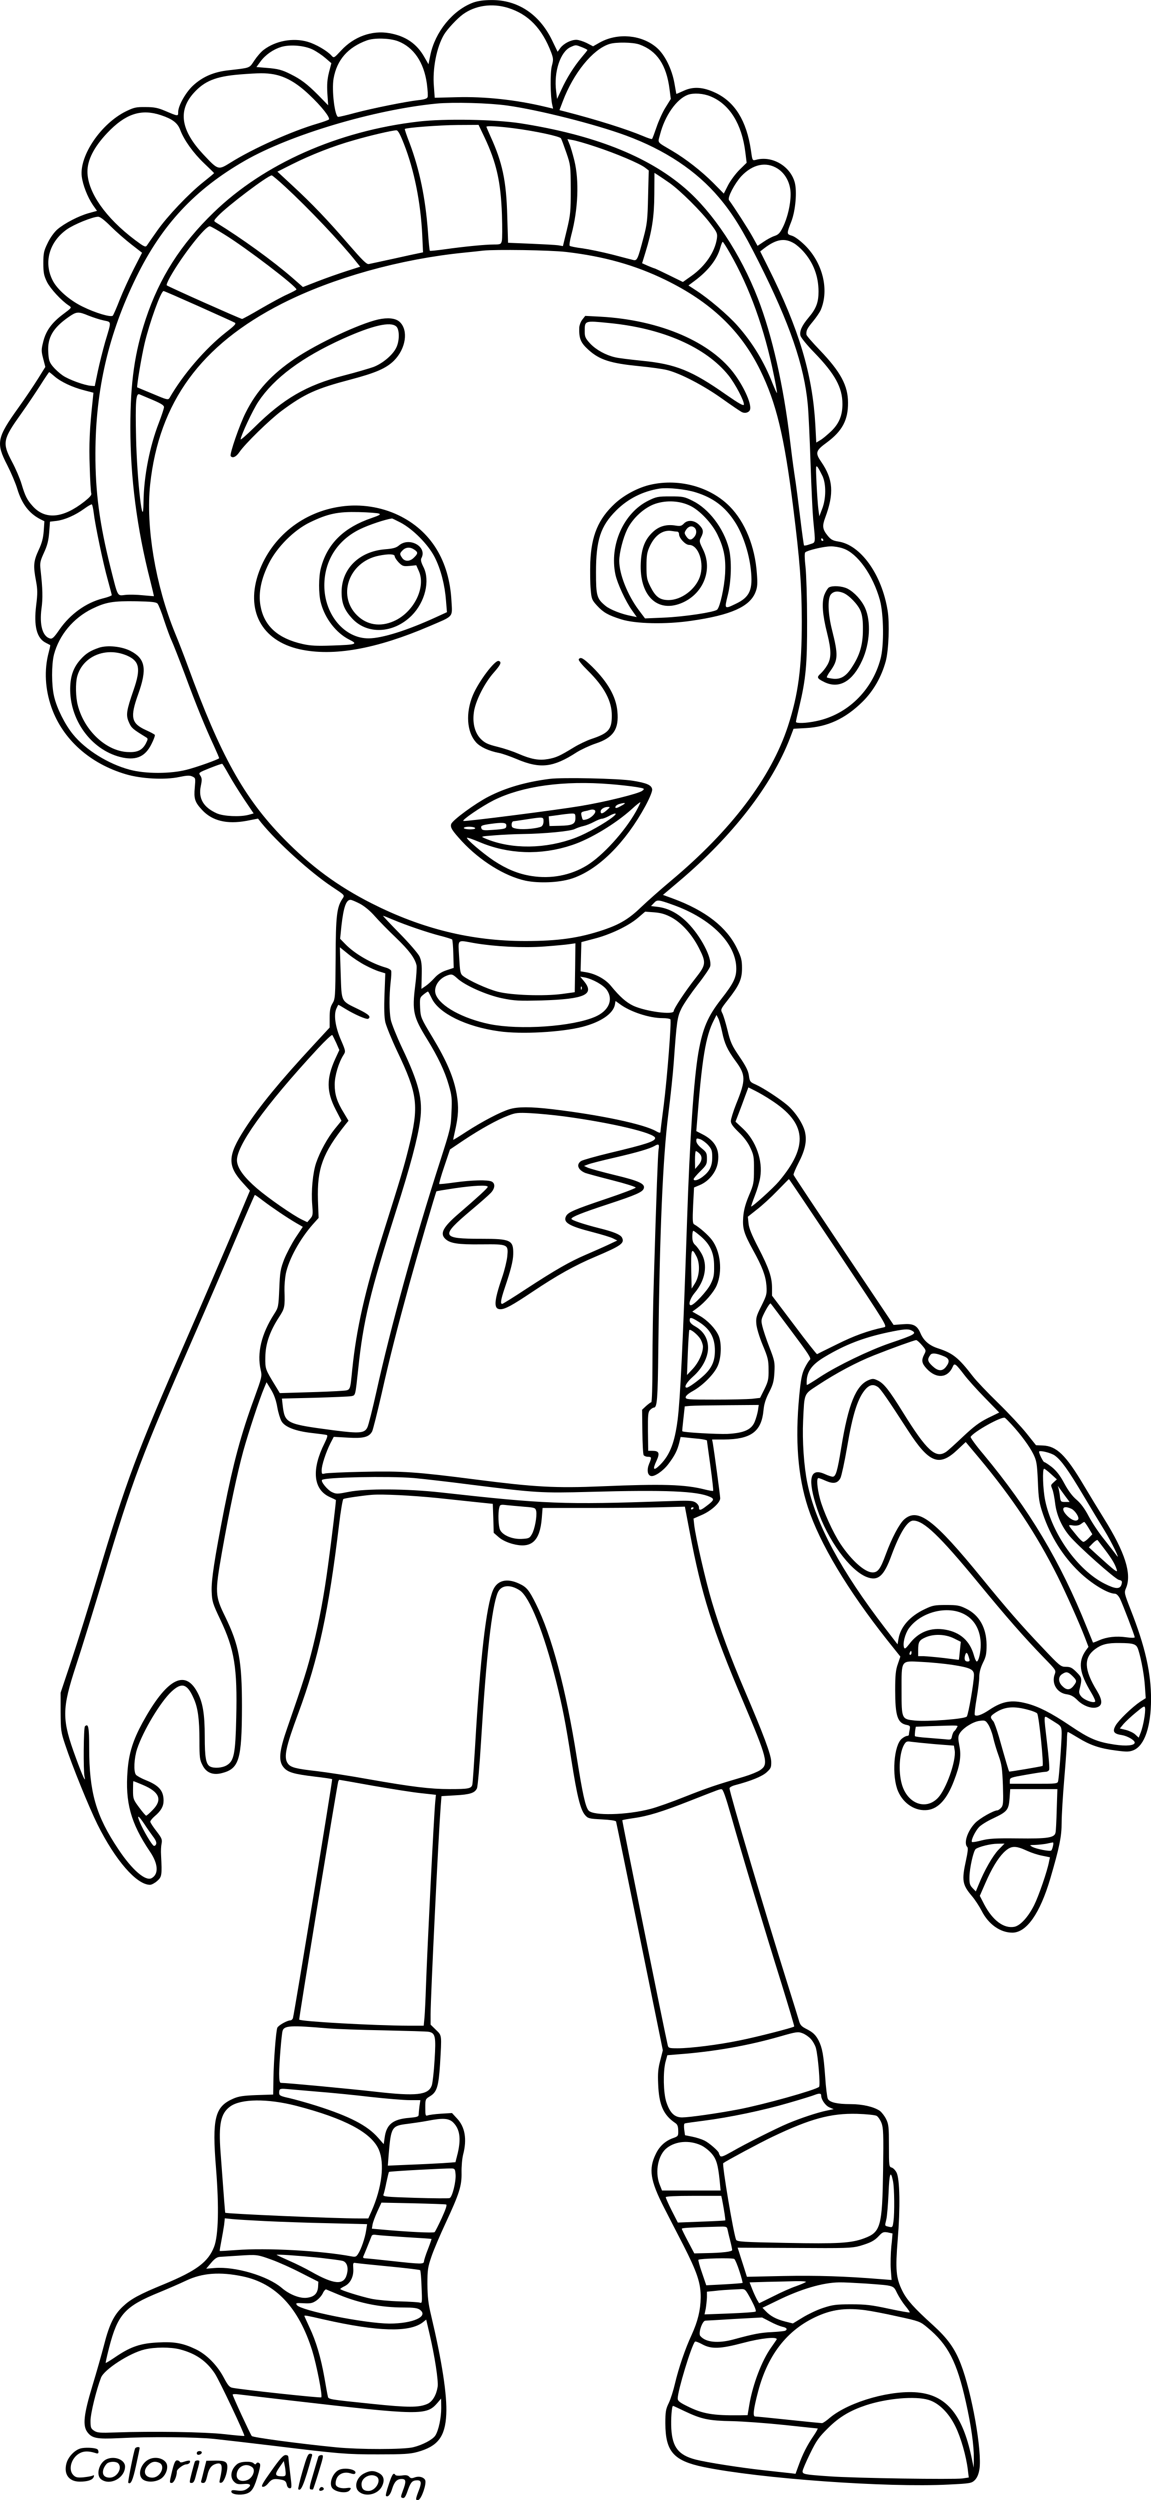 <?xml version="1.0" encoding="UTF-8"?>
<svg xmlns="http://www.w3.org/2000/svg" version="1.0" viewBox="0 0 866.389 1880.844" preserveAspectRatio="xMidYMid meet">
  <g transform="translate(-160.875,1941.943) scale(0.1,-0.1)" fill="#000000" stroke="none">
    <path d="M5173 19401 c-155 -56 -291 -222 -326 -401 l-13 -64 -31 54 c-57 101 -142 159 -264 180 -130 23 -266 -26 -362 -130 -54 -58 -55 -59 -73 -39 -33 37 -120 87 -179 104 -110 32 -242 8 -332 -61 -19 -14 -50 -50 -70 -80 -39 -59 -27 -54 -191 -73 -114 -12 -199 -49 -272 -117 -54 -51 -110 -150 -110 -197 0 -34 1 -34 -100 9 -52 22 -81 28 -145 28 -72 1 -88 -3 -148 -32 -188 -93 -351 -333 -333 -489 8 -65 43 -155 84 -216 l31 -44 -62 -17 c-76 -21 -182 -76 -236 -122 -24 -21 -54 -62 -73 -102 -29 -59 -33 -76 -33 -152 0 -72 4 -93 27 -141 26 -52 109 -142 166 -179 22 -15 22 -15 -45 -65 -84 -63 -129 -124 -149 -207 -15 -59 -15 -70 0 -127 l16 -62 -56 -90 c-31 -49 -95 -145 -144 -213 -166 -231 -173 -269 -86 -437 29 -57 63 -137 75 -178 34 -112 88 -183 172 -227 l32 -16 -5 -72 c-4 -54 -13 -91 -39 -146 -38 -83 -41 -117 -19 -232 12 -65 12 -94 1 -183 -19 -155 4 -247 72 -281 17 -9 33 -17 34 -18 1 -1 -4 -26 -12 -56 -35 -132 -27 -276 22 -415 85 -238 288 -420 558 -500 117 -35 295 -44 403 -21 57 12 79 13 98 4 25 -11 25 -14 19 -82 -8 -85 0 -111 55 -170 76 -82 186 -109 334 -82 l87 17 26 -33 c118 -145 368 -371 530 -479 101 -67 98 -63 78 -93 -41 -63 -49 -127 -50 -446 -2 -292 -3 -306 -24 -340 -16 -27 -21 -51 -21 -108 l0 -73 -122 -132 c-252 -272 -407 -460 -517 -631 -130 -202 -133 -276 -12 -408 l51 -56 -153 -364 c-85 -199 -233 -544 -330 -765 -371 -847 -449 -1057 -663 -1773 -63 -212 -152 -495 -197 -630 l-82 -245 0 -145 c1 -137 2 -150 34 -245 53 -161 179 -470 243 -600 135 -271 295 -455 396 -455 12 0 36 13 54 29 35 31 37 42 29 196 -2 28 0 66 4 85 6 31 1 42 -39 94 -25 32 -46 64 -46 71 0 7 15 25 32 40 48 40 68 75 68 118 0 74 -34 114 -131 153 -35 14 -70 33 -77 42 -19 24 -14 125 9 195 46 137 175 352 258 430 77 72 118 61 166 -47 33 -71 45 -157 45 -321 0 -126 2 -145 23 -185 28 -57 78 -77 145 -60 131 33 151 100 152 500 0 346 -22 463 -127 679 -76 155 -77 178 -24 481 58 327 115 594 161 763 39 140 122 393 158 477 l17 41 34 -56 c23 -38 38 -80 47 -132 7 -41 22 -89 32 -106 25 -43 104 -74 228 -88 55 -6 105 -13 112 -15 9 -3 4 -20 -16 -61 -99 -197 -86 -346 35 -404 27 -12 49 -23 50 -24 3 -2 -33 -303 -58 -485 -32 -238 -67 -424 -114 -615 -42 -169 -71 -261 -194 -615 -61 -174 -68 -249 -27 -297 31 -37 76 -50 233 -69 70 -8 129 -17 132 -19 4 -5 -284 -1757 -295 -1797 -3 -10 -12 -18 -20 -18 -24 0 -91 -38 -98 -56 -10 -26 -27 -246 -29 -379 l-2 -123 -125 -4 c-102 -4 -135 -9 -176 -27 -138 -60 -160 -147 -129 -526 23 -289 18 -505 -15 -589 -44 -113 -131 -179 -375 -280 -188 -77 -252 -112 -312 -169 -67 -63 -102 -135 -142 -292 -17 -66 -56 -203 -87 -305 -65 -215 -74 -298 -38 -347 35 -47 71 -54 239 -46 220 12 582 9 720 -6 66 -7 264 -30 440 -51 501 -61 546 -65 790 -65 190 0 241 3 295 18 154 42 210 114 218 284 7 143 -32 397 -114 743 -22 91 -27 140 -28 235 0 109 3 128 31 210 17 50 65 162 106 250 104 223 122 281 120 380 -1 44 4 105 12 136 30 116 14 208 -47 272 l-37 40 -83 -5 c-46 -3 -91 -9 -100 -13 -16 -6 -18 0 -18 58 0 64 1 65 35 86 52 31 65 72 76 240 13 227 15 215 -31 260 l-40 39 0 78 c0 131 60 1362 76 1565 l6 76 102 6 c114 6 149 18 165 53 6 14 20 174 31 357 39 640 81 1007 125 1114 25 58 92 66 166 18 74 -48 181 -315 274 -685 47 -189 70 -303 115 -593 43 -274 68 -372 103 -413 22 -25 30 -27 126 -32 62 -3 104 -9 107 -16 2 -6 82 -396 178 -866 l174 -855 -19 -75 c-16 -60 -20 -97 -16 -180 6 -155 39 -231 127 -291 18 -11 23 -25 24 -58 1 -40 -1 -43 -37 -56 -58 -20 -103 -60 -131 -118 -57 -115 -43 -202 62 -407 32 -63 97 -189 144 -280 105 -206 132 -287 131 -395 -1 -95 -22 -180 -69 -283 -48 -103 -97 -248 -124 -362 -12 -52 -33 -119 -47 -148 -23 -47 -26 -66 -26 -155 1 -211 62 -280 288 -327 422 -87 1380 -156 1843 -132 167 8 174 10 199 34 17 18 28 43 34 80 22 134 -57 579 -140 793 -45 117 -100 193 -209 292 -144 130 -198 191 -231 258 -48 96 -53 160 -35 385 20 238 16 460 -9 506 -9 17 -25 34 -37 37 -19 5 -20 13 -20 163 0 139 -2 163 -21 201 -11 23 -33 51 -47 62 -45 31 -130 51 -221 51 -100 0 -157 13 -171 40 -5 10 -15 85 -20 167 -12 164 -22 217 -49 271 -23 44 -43 63 -97 90 -33 17 -43 29 -51 59 -6 21 -47 153 -91 293 -157 499 -432 1424 -432 1456 0 7 19 18 43 24 118 31 202 65 236 96 32 29 36 37 35 81 -2 54 -58 204 -199 533 -108 251 -187 465 -248 670 -46 153 -124 492 -133 580 l-5 45 66 29 c68 30 135 91 135 124 0 17 -45 351 -55 410 l-6 32 88 0 c205 1 284 59 299 221 4 45 16 84 42 134 30 59 36 83 40 150 4 75 2 87 -38 190 -24 61 -47 132 -53 158 -11 46 -9 52 22 113 19 36 37 62 41 57 4 -4 75 -99 158 -210 126 -168 149 -203 137 -213 -8 -7 -26 -35 -40 -64 -20 -42 -28 -81 -40 -206 -32 -336 -11 -606 65 -840 89 -272 298 -621 597 -999 l99 -124 -19 -56 c-16 -44 -20 -85 -20 -196 0 -193 17 -248 85 -262 27 -5 29 -9 24 -36 -3 -16 -6 -33 -6 -38 0 -5 -6 -9 -14 -9 -7 0 -25 -9 -38 -20 -62 -48 -78 -284 -29 -397 42 -96 133 -152 224 -140 80 11 144 82 196 218 46 119 57 189 41 266 -10 53 -10 69 1 89 21 40 99 90 149 97 43 6 47 4 67 -26 12 -18 29 -61 37 -97 8 -36 27 -99 42 -140 23 -65 27 -95 32 -223 4 -131 2 -150 -13 -167 -10 -11 -23 -20 -29 -20 -28 0 -135 -61 -168 -96 -57 -60 -87 -151 -58 -180 7 -7 3 -40 -10 -100 -33 -150 -28 -183 44 -268 24 -28 57 -79 74 -112 51 -101 140 -164 231 -164 107 0 208 145 285 405 70 239 86 318 86 422 0 54 9 204 20 333 11 129 20 261 20 293 0 31 3 57 6 57 4 0 38 -20 78 -44 89 -55 164 -81 286 -96 82 -11 100 -10 132 3 82 35 130 175 131 382 0 201 -44 397 -154 676 -48 123 -49 127 -34 162 44 106 -7 267 -166 522 -41 66 -110 179 -152 250 -136 229 -205 296 -309 300 l-51 2 -71 89 c-39 49 -135 152 -214 229 -79 77 -165 167 -190 200 -108 140 -150 174 -260 210 -67 21 -109 57 -133 111 -26 63 -55 78 -137 71 l-67 -5 -375 559 c-206 308 -377 564 -378 570 -2 5 14 44 36 87 51 98 65 165 51 232 -13 63 -75 157 -137 208 -60 50 -180 128 -236 153 -40 17 -44 22 -50 66 -5 36 -22 71 -71 143 -57 84 -68 107 -90 199 -14 57 -32 116 -40 130 -13 25 -11 30 41 96 88 112 108 158 108 240 0 60 -5 82 -36 146 -77 163 -238 288 -485 379 l-74 27 123 104 c400 338 696 720 833 1075 l27 71 92 5 c165 9 298 71 427 198 83 82 143 188 175 305 22 81 30 287 14 382 -44 273 -205 496 -374 519 -37 6 -53 14 -76 42 -40 49 -44 73 -19 139 67 181 59 287 -30 417 -48 69 -43 85 42 147 116 86 160 169 159 299 0 129 -56 232 -212 395 -55 57 -101 110 -101 117 -3 30 5 46 48 98 25 30 52 70 60 88 64 152 15 353 -119 486 -38 37 -77 66 -98 72 -41 12 -41 14 -4 109 31 82 43 224 25 292 -34 124 -171 203 -292 170 -27 -7 -27 -7 -38 73 -33 222 -121 363 -268 432 -92 43 -165 48 -237 15 -31 -14 -56 -25 -56 -24 -1 1 -7 38 -15 82 -19 105 -71 211 -131 264 -112 99 -295 116 -430 41 l-51 -29 -48 25 c-27 13 -62 24 -78 24 -41 0 -95 -28 -120 -61 l-21 -29 -43 89 c-95 194 -257 301 -453 300 -57 0 -102 -6 -137 -18z m260 -41 c152 -47 256 -154 325 -336 16 -44 17 -54 5 -99 -14 -49 -12 -235 3 -296 l6 -27 -59 14 c-221 53 -456 78 -668 72 l-164 -4 -6 83 c-12 134 20 297 76 392 25 42 101 123 143 153 93 67 219 85 339 48z m-830 -250 c119 -45 197 -159 219 -321 6 -47 9 -93 5 -101 -3 -10 -26 -18 -69 -22 -91 -10 -345 -61 -477 -96 -62 -17 -119 -30 -126 -30 -26 0 -51 202 -35 290 25 139 107 233 249 285 56 21 171 18 234 -5z m1818 -25 c133 -47 205 -154 228 -340 l9 -70 -39 -63 c-22 -34 -52 -101 -68 -148 -16 -47 -31 -87 -34 -90 -3 -3 -33 7 -68 22 -124 52 -349 123 -586 184 l-43 11 25 66 c80 212 225 391 350 431 48 16 177 14 226 -3z m-2457 -39 c28 -14 71 -43 95 -64 l44 -38 -18 -69 c-13 -53 -16 -92 -12 -159 l6 -89 -76 78 c-83 83 -129 118 -208 157 -64 32 -93 40 -183 47 l-73 6 30 41 c38 52 98 93 159 111 68 19 173 10 236 -21z m2026 18 c22 -9 40 -18 40 -21 0 -3 -20 -28 -44 -56 -57 -68 -111 -154 -151 -241 l-33 -71 -7 58 c-19 145 32 299 110 333 38 17 37 17 85 -2z m-2319 -204 c89 -17 171 -64 264 -152 95 -89 162 -175 149 -188 -5 -4 -43 -18 -84 -30 -195 -57 -487 -188 -653 -292 -97 -60 -94 -61 -209 61 -168 180 -191 328 -71 461 81 90 165 124 343 139 151 12 200 12 261 1z m3287 -166 c143 -59 235 -208 261 -419 l10 -80 -54 -53 c-29 -29 -68 -81 -86 -116 l-32 -63 -81 82 c-86 86 -203 178 -308 240 -120 71 -108 56 -91 122 36 142 124 267 209 299 44 16 117 11 172 -12z m-1528 -69 c235 -33 656 -139 890 -225 296 -109 532 -266 702 -468 101 -119 179 -246 297 -481 234 -465 343 -781 370 -1074 6 -62 15 -260 21 -442 6 -181 15 -373 20 -425 18 -186 20 -170 -25 -185 -21 -8 -41 -12 -44 -9 -2 2 -15 93 -28 202 -13 108 -32 258 -44 332 -11 74 -26 191 -34 260 -48 406 -135 790 -241 1063 -131 338 -338 650 -552 833 -281 241 -688 400 -1237 486 -190 29 -570 36 -765 13 -607 -70 -1164 -317 -1543 -684 -248 -240 -408 -491 -511 -801 -84 -253 -116 -477 -116 -816 0 -379 49 -760 150 -1154 16 -63 28 -115 27 -116 -1 0 -38 3 -82 7 -44 5 -104 6 -132 3 -63 -7 -55 -22 -112 204 -83 331 -115 569 -114 862 1 476 98 897 308 1325 193 394 441 660 818 876 340 195 972 383 1440 429 126 12 398 5 537 -15z m-2610 -72 c87 -29 125 -58 145 -110 28 -76 98 -174 180 -252 41 -39 75 -72 75 -74 0 -2 -36 -32 -79 -66 -110 -87 -273 -258 -351 -370 -36 -51 -70 -100 -76 -109 -10 -14 -21 -9 -89 42 -222 167 -357 360 -358 513 -1 88 49 186 148 291 137 145 255 185 405 135z m2435 -165 c91 -193 123 -334 132 -584 3 -94 3 -183 -1 -197 -6 -25 -10 -27 -60 -27 -67 0 -227 -16 -369 -36 -60 -8 -111 -14 -113 -11 -2 2 -9 67 -14 143 -19 255 -63 467 -138 667 -22 56 -38 104 -36 106 8 10 259 29 397 30 l158 1 44 -92z m217 67 c165 -21 349 -61 359 -76 5 -8 23 -57 41 -109 32 -93 32 -99 33 -275 0 -165 -2 -190 -29 -303 l-30 -124 -35 6 c-20 3 -113 8 -207 12 l-171 7 -6 201 c-7 264 -36 402 -126 599 -17 38 -31 71 -31 73 0 8 93 3 202 -11z m-822 -120 c77 -197 125 -438 137 -682 l6 -132 -24 -5 c-13 -2 -100 -21 -194 -42 -93 -20 -179 -39 -190 -41 -16 -4 -48 28 -153 149 -154 179 -275 306 -426 445 l-109 101 109 55 c144 72 312 138 465 181 120 35 286 74 321 75 12 1 28 -27 58 -104z m1441 -19 c150 -49 335 -127 375 -159 l26 -20 -5 -196 c-4 -177 -7 -207 -35 -311 -42 -161 -48 -173 -75 -167 -12 3 -83 21 -158 41 -75 19 -176 40 -225 47 -49 6 -93 15 -97 19 -4 4 1 40 12 81 52 195 60 410 23 561 -12 48 -28 104 -37 124 l-15 37 38 -7 c21 -3 99 -25 173 -50z m1371 -165 c61 -39 98 -112 98 -193 0 -77 -24 -179 -58 -247 -22 -45 -34 -57 -64 -67 -21 -7 -58 -27 -82 -44 l-45 -30 -37 67 c-30 55 -140 226 -178 277 -13 19 42 124 93 180 85 90 186 112 273 57z m-812 -109 c80 -57 238 -213 308 -307 49 -64 52 -73 47 -110 -15 -101 -87 -207 -191 -281 l-65 -46 -104 51 c-57 28 -106 51 -108 51 -3 0 -26 9 -50 19 l-45 20 24 78 c50 161 67 268 68 440 l1 162 25 -16 c14 -9 54 -36 90 -61z m-2896 -26 c177 -163 420 -419 537 -567 l29 -36 -103 -33 c-56 -18 -153 -52 -215 -76 l-113 -44 -80 70 c-154 133 -379 295 -575 416 -18 11 -17 14 16 49 73 77 373 303 404 305 5 0 50 -38 100 -84z m-1312 -299 c40 -40 110 -101 155 -136 l81 -63 -62 -121 c-34 -67 -82 -171 -106 -232 -23 -60 -47 -114 -52 -120 -13 -15 -131 20 -226 67 -98 47 -193 130 -227 198 -69 135 -26 289 106 383 55 39 194 95 236 96 14 1 47 -24 95 -72z m855 -61 c163 -100 544 -391 543 -414 0 -4 -31 -20 -68 -37 -37 -16 -126 -65 -199 -107 -73 -43 -137 -78 -142 -78 -11 0 -559 244 -567 253 -4 3 8 32 26 64 90 160 269 388 299 380 9 -2 57 -29 108 -61z m4290 -68 c17 -10 47 -36 66 -57 78 -86 117 -189 117 -305 0 -82 -18 -129 -75 -196 -51 -61 -69 -101 -61 -136 4 -15 50 -72 105 -128 155 -160 211 -262 211 -386 0 -86 -25 -147 -85 -205 -29 -27 -65 -58 -82 -67 l-30 -18 -7 133 c-21 380 -122 720 -357 1189 l-58 116 32 25 c90 68 153 78 224 35z m-485 -71 c150 -261 261 -570 333 -926 14 -68 24 -126 22 -128 -2 -2 -16 30 -32 69 -63 163 -150 307 -264 436 -71 81 -222 209 -318 270 l-52 34 47 35 c103 77 168 161 192 247 7 25 15 46 19 46 3 0 27 -37 53 -83z m-1232 7 c284 -33 519 -99 745 -209 344 -167 570 -383 716 -680 121 -247 181 -495 248 -1030 51 -408 64 -581 65 -860 0 -350 -26 -549 -105 -791 -127 -386 -426 -781 -879 -1160 -80 -67 -179 -155 -221 -195 -94 -91 -161 -132 -287 -175 -182 -61 -339 -84 -589 -84 -405 0 -777 91 -1158 284 -256 130 -455 277 -661 487 -300 308 -475 623 -722 1299 -27 74 -70 185 -95 245 -148 361 -222 803 -188 1120 67 619 381 1049 992 1360 382 194 889 336 1374 384 61 6 124 13 140 15 95 10 503 4 625 -10z m-2765 -409 c140 -63 263 -118 271 -123 13 -7 -1 -22 -68 -74 -154 -121 -322 -316 -423 -492 -10 -17 -19 -15 -125 30 -63 26 -116 48 -118 49 -6 5 31 227 55 330 38 160 123 395 143 395 5 0 124 -52 265 -115z m-830 -70 c33 -13 84 -30 113 -36 62 -14 61 1 12 -163 -17 -60 -42 -159 -55 -220 l-23 -111 -28 2 c-51 4 -166 46 -212 77 -25 17 -59 48 -76 69 -26 32 -31 48 -34 108 -7 109 36 182 154 264 59 41 72 42 149 10z m-257 -456 c46 -41 137 -84 225 -106 l69 -18 -6 -60 c-23 -213 -28 -329 -22 -496 3 -102 8 -193 12 -202 4 -11 -12 -29 -51 -60 -164 -129 -299 -140 -393 -32 -40 45 -54 73 -81 163 -12 41 -44 116 -72 168 -75 143 -70 167 71 364 45 63 109 159 143 212 34 54 64 98 66 98 2 0 19 -14 39 -31z m742 -179 c67 -29 85 -41 83 -56 -1 -10 -18 -62 -38 -114 -70 -180 -114 -406 -116 -598 -2 -240 -49 159 -56 484 -6 272 -1 337 25 327 9 -4 55 -23 102 -43z m5040 -572 c28 -61 27 -169 -2 -245 l-22 -58 -7 52 c-4 29 -10 116 -14 195 -6 133 -6 141 10 121 8 -12 24 -42 35 -65z m-5486 -275 c10 -90 72 -386 106 -506 16 -59 30 -111 30 -115 0 -4 -31 -16 -69 -25 -125 -32 -244 -118 -324 -233 -42 -61 -55 -73 -72 -68 -56 16 -80 101 -64 225 11 77 9 149 -7 292 -6 52 -3 65 26 129 25 54 34 90 39 152 l6 81 51 6 c61 8 139 42 208 92 27 20 53 34 56 32 4 -3 10 -30 14 -62z m5491 -203 c3 -5 1 -10 -4 -10 -6 0 -11 5 -11 10 0 6 2 10 4 10 3 0 8 -4 11 -10z m151 -67 c107 -36 224 -200 276 -388 29 -107 32 -346 4 -445 -64 -237 -250 -417 -481 -465 -79 -17 -155 -19 -155 -6 0 5 11 56 25 113 50 210 60 319 59 648 0 168 -6 350 -12 405 -7 62 -8 103 -2 109 15 15 140 45 191 45 25 1 68 -6 95 -16z m-5162 -414 c8 -8 31 -66 51 -129 21 -63 46 -131 56 -151 10 -21 55 -135 100 -255 86 -233 152 -394 219 -538 22 -48 40 -90 38 -91 -11 -11 -168 -67 -243 -86 -123 -32 -312 -32 -430 0 -161 43 -332 149 -426 265 -61 74 -123 198 -143 286 -20 84 -20 239 -1 315 39 147 145 274 286 344 105 51 158 60 337 57 108 -2 146 -6 156 -17z m537 -1287 c23 -42 75 -125 114 -184 l73 -108 -36 -10 c-65 -18 -192 -12 -242 11 -100 45 -139 111 -120 204 10 47 9 60 -3 79 -15 22 -14 23 71 57 48 19 90 34 94 32 3 -2 25 -38 49 -81z m988 -972 c35 -19 78 -55 111 -93 30 -34 101 -107 158 -161 101 -97 143 -154 156 -208 3 -15 -1 -85 -10 -155 -24 -192 -14 -234 90 -402 82 -133 133 -241 162 -342 24 -82 26 -103 21 -208 -4 -111 -8 -126 -85 -366 -192 -596 -371 -1243 -481 -1740 -28 -126 -58 -244 -66 -262 -21 -46 -57 -49 -253 -24 -363 48 -369 51 -386 192 l-5 47 247 6 c136 4 259 9 275 12 32 7 30 -1 52 203 38 366 90 579 285 1191 105 328 164 549 181 679 22 160 -8 279 -136 548 -41 87 -79 182 -85 212 -12 64 -12 178 -1 280 5 41 7 80 4 88 -3 7 -19 17 -36 22 -111 31 -239 105 -310 179 l-38 39 10 99 c16 139 35 194 68 194 9 0 41 -14 72 -30z m2356 -8 c287 -102 476 -292 476 -480 0 -68 -22 -112 -112 -227 -104 -133 -141 -221 -174 -408 -34 -202 -64 -639 -85 -1272 -30 -899 -51 -1337 -71 -1490 -22 -169 -58 -261 -130 -334 -51 -51 -61 -40 -28 30 26 57 19 74 -33 74 l-30 0 -2 145 c-1 126 1 147 16 162 10 10 22 18 28 18 25 0 30 56 34 436 10 882 34 1447 76 1777 16 126 34 297 40 380 23 322 27 346 59 411 17 34 71 113 120 176 50 63 93 127 96 141 14 63 -71 226 -171 327 -70 70 -144 109 -224 119 l-51 6 22 23 c25 27 32 26 144 -14z m-14 -93 c78 -42 155 -127 208 -230 57 -112 55 -127 -26 -230 -75 -95 -163 -228 -163 -246 0 -31 -211 -3 -304 40 -53 25 -101 67 -169 150 -41 50 -114 90 -185 102 l-43 7 3 110 3 110 95 25 c122 31 260 97 330 157 l55 47 68 -5 c50 -4 82 -13 128 -37z m-2095 -18 c99 -42 264 -98 358 -122 44 -11 84 -24 88 -27 3 -4 8 -54 9 -110 l3 -104 -55 -18 c-36 -12 -66 -31 -89 -57 -19 -21 -49 -49 -67 -61 l-32 -22 2 102 c2 84 -2 110 -17 143 -11 22 -78 100 -150 173 -71 72 -127 132 -124 132 3 0 37 -13 74 -29z m610 -176 c156 -27 371 -38 531 -26 81 6 167 14 191 18 l42 6 -2 -184 -3 -184 -95 -13 c-136 -18 -382 -10 -485 17 -78 20 -218 84 -262 119 -19 15 -22 31 -28 140 -8 141 -19 130 111 107z m-817 -168 c36 -19 85 -41 108 -47 l42 -13 -6 -156 c-4 -104 -2 -174 6 -211 7 -30 47 -129 90 -220 155 -325 165 -409 86 -726 -36 -144 -56 -212 -194 -649 -135 -426 -200 -714 -231 -1020 -17 -165 -10 -153 -82 -159 -35 -3 -153 -8 -263 -11 l-200 -6 -29 48 c-82 134 -81 132 -80 223 1 99 33 192 102 299 44 67 46 77 42 203 -1 36 4 93 10 125 23 110 106 261 204 372 l43 48 -5 134 c-7 238 35 353 209 571 l21 26 -35 59 c-51 82 -69 138 -69 213 0 66 30 167 67 224 16 25 16 29 -20 112 -42 97 -55 186 -35 234 7 16 14 30 16 30 2 0 25 -13 52 -30 70 -43 160 -82 172 -75 24 15 5 33 -70 70 -139 68 -129 49 -137 274 l-6 194 63 -51 c34 -28 92 -66 129 -85z m692 -98 c57 -53 221 -126 339 -150 93 -19 126 -20 295 -16 329 10 404 45 317 148 l-26 31 35 -6 c62 -13 143 -59 167 -96 49 -73 12 -156 -90 -200 -172 -74 -567 -101 -794 -55 -202 42 -372 135 -405 223 -19 51 18 116 81 141 38 15 45 13 81 -20z m936 -81 c-3 -8 -6 -5 -6 6 -1 11 2 17 5 13 3 -3 4 -12 1 -19z m-1129 -68 c52 -113 259 -215 507 -249 167 -24 472 -7 630 34 137 36 228 98 242 165 l5 29 32 -23 c77 -58 222 -106 322 -106 29 0 55 -4 59 -9 9 -16 -24 -438 -50 -645 -14 -105 -25 -196 -25 -203 0 -8 -11 -6 -32 6 -92 54 -428 124 -783 166 -164 19 -258 19 -321 0 -67 -20 -203 -91 -324 -169 -55 -36 -100 -64 -100 -61 0 2 6 32 14 67 26 114 29 180 12 278 -22 124 -74 247 -182 426 -88 146 -89 149 -93 223 -3 73 -2 76 25 98 16 13 31 23 34 23 3 0 15 -23 28 -50z m2186 -252 c18 -89 39 -135 101 -220 78 -105 79 -142 5 -324 -22 -56 -40 -114 -40 -128 0 -21 16 -42 60 -85 38 -36 70 -79 87 -117 25 -53 28 -69 27 -164 0 -98 -2 -111 -38 -195 -27 -65 -39 -110 -43 -163 -6 -84 5 -121 74 -247 70 -126 95 -193 101 -267 4 -64 2 -72 -38 -153 -38 -75 -42 -91 -38 -137 3 -31 23 -98 48 -158 39 -93 44 -114 44 -185 1 -71 -3 -88 -31 -146 l-33 -66 -61 -7 c-34 -3 -160 -6 -280 -6 -202 0 -219 1 -219 18 0 10 20 28 53 46 77 43 161 128 188 189 28 63 31 173 7 228 -23 53 -84 117 -145 151 l-53 30 37 27 c58 43 123 117 146 169 46 105 30 257 -36 344 -29 38 -92 93 -132 116 -13 6 -14 30 -9 143 l7 135 43 18 c65 27 120 92 134 159 21 102 -15 173 -113 223 l-47 24 6 73 c37 474 64 640 126 761 l20 40 13 -25 c7 -13 20 -59 29 -101z m-2904 -85 l23 -53 -31 -67 c-67 -148 -66 -246 3 -380 l44 -85 -49 -60 c-56 -69 -112 -171 -141 -255 -26 -75 -39 -217 -30 -317 6 -73 5 -82 -15 -105 l-22 -26 -38 18 c-66 31 -255 162 -341 236 -94 81 -143 146 -150 201 -15 108 207 418 610 853 55 59 103 104 107 100 3 -4 17 -32 30 -60z m3273 -430 c267 -172 284 -344 58 -612 -42 -50 -202 -194 -208 -188 -1 2 11 38 28 82 17 43 35 104 40 137 21 127 -32 275 -129 366 l-57 53 24 62 c13 34 35 92 48 129 l25 67 52 -26 c28 -14 82 -45 119 -70z m-1552 -123 c354 -48 679 -125 679 -162 0 -25 -64 -46 -345 -113 -103 -25 -199 -52 -212 -60 -39 -26 -24 -67 32 -90 11 -4 101 -29 200 -54 99 -25 179 -50 179 -56 -1 -5 -102 -44 -225 -85 -240 -81 -283 -100 -299 -129 -25 -48 20 -75 200 -121 69 -18 139 -39 155 -48 l30 -15 -70 -33 c-38 -18 -114 -51 -167 -74 -123 -53 -229 -114 -447 -256 -95 -63 -178 -114 -182 -114 -16 0 -10 34 21 126 42 124 61 197 62 248 2 106 -18 116 -239 116 -305 0 -312 17 -80 213 67 56 134 115 150 132 32 34 35 70 8 85 -29 15 -150 12 -279 -6 -62 -9 -115 -14 -117 -12 -3 2 14 62 38 132 l43 128 104 70 c125 83 252 154 335 185 54 21 72 23 168 18 59 -3 175 -14 258 -25z m1079 -216 c26 -30 30 -42 30 -92 0 -66 -20 -106 -73 -146 -34 -26 -67 -34 -67 -17 0 6 23 32 50 59 46 45 50 53 50 95 0 42 -4 49 -40 78 -26 21 -40 41 -40 55 0 21 2 22 30 13 16 -6 43 -26 60 -45z m-374 -32 c-5 -37 -16 -312 -36 -992 -6 -184 -10 -464 -10 -622 0 -163 -4 -288 -9 -288 -5 0 -22 -13 -39 -28 l-30 -28 2 -165 c1 -90 5 -170 10 -177 4 -6 18 -12 32 -12 28 0 29 -5 8 -55 -17 -42 -12 -80 12 -89 26 -10 95 37 135 91 46 61 65 98 80 156 l11 46 42 -4 c22 -3 67 -7 99 -10 31 -4 57 -9 57 -13 0 -3 12 -89 26 -190 14 -101 23 -186 21 -188 -2 -3 -31 2 -63 10 -150 38 -318 43 -772 24 -354 -15 -508 -6 -952 51 -444 57 -552 65 -853 58 -144 -3 -272 -9 -284 -13 -21 -6 -23 -3 -23 25 0 38 32 135 66 203 l25 48 107 -6 c117 -7 159 4 182 47 6 11 38 138 71 282 63 280 115 482 210 830 61 221 198 689 203 694 2 2 63 12 137 23 144 21 249 26 249 11 0 -10 -75 -78 -220 -203 -115 -99 -141 -147 -101 -187 36 -36 96 -45 273 -43 202 2 204 1 195 -92 -4 -34 -20 -101 -37 -151 -64 -186 -67 -245 -15 -245 36 0 89 29 240 130 188 126 321 200 475 265 195 83 223 102 200 145 -12 22 -63 43 -172 70 -115 29 -208 60 -208 70 0 14 80 46 275 110 210 69 259 91 269 117 14 36 -33 58 -216 102 -95 23 -186 48 -203 55 l-30 14 29 11 c16 7 107 30 203 52 169 39 264 67 300 88 30 18 36 12 29 -27z m306 -29 c25 -22 23 -57 -7 -90 l-24 -28 -1 68 c0 37 3 67 7 67 3 0 15 -7 25 -17z m1048 -748 c365 -548 370 -555 342 -561 -119 -25 -226 -64 -352 -127 -80 -39 -148 -73 -151 -75 -3 -1 -81 97 -172 219 l-167 221 0 57 c0 81 -22 147 -102 302 -51 98 -72 150 -75 186 l-5 49 68 54 c38 29 107 92 154 141 47 48 86 88 87 88 2 1 169 -249 373 -554z m-4332 392 c67 -51 187 -132 253 -170 l47 -27 -54 -81 c-30 -46 -68 -119 -86 -163 -28 -73 -32 -95 -37 -221 -6 -136 -7 -142 -38 -190 -97 -151 -131 -294 -102 -422 11 -47 9 -54 -49 -214 -99 -269 -157 -486 -226 -834 -73 -375 -98 -536 -94 -620 3 -74 8 -90 66 -212 106 -223 128 -361 119 -737 -6 -269 -17 -324 -70 -356 -34 -21 -97 -26 -127 -10 -31 17 -40 67 -40 224 0 172 -15 261 -57 337 -94 174 -232 96 -412 -232 -71 -131 -102 -229 -112 -359 -19 -240 24 -396 167 -608 64 -93 69 -172 14 -202 -46 -25 -147 62 -250 217 -169 252 -220 429 -220 765 0 153 -6 186 -32 160 -10 -10 -13 -330 -3 -378 12 -54 -13 -1 -64 138 -109 296 -108 367 2 703 42 127 134 426 206 665 216 724 284 904 678 1805 99 226 242 557 318 738 76 180 140 327 142 327 3 0 30 -19 61 -43z m3295 -268 c72 -62 101 -125 101 -224 1 -68 -3 -89 -27 -137 -26 -52 -125 -158 -148 -158 -22 0 -6 51 28 92 82 97 101 213 51 299 -14 24 -35 53 -47 63 -15 14 -21 31 -21 63 0 23 3 43 8 43 4 0 29 -19 55 -41z m-32 -151 c29 -56 24 -147 -11 -203 l-25 -40 -3 129 c-3 170 2 186 39 114z m19 -494 c84 -53 120 -118 120 -216 0 -78 -23 -129 -81 -184 -45 -42 -117 -94 -131 -94 -24 0 -1 41 47 83 75 66 119 156 113 231 -5 65 -38 114 -98 148 -28 16 -40 30 -40 45 0 26 13 23 70 -13z m11 -128 c10 -17 19 -43 19 -57 0 -49 -32 -119 -76 -167 l-44 -47 6 165 c4 91 9 168 11 173 7 12 63 -33 84 -67z m1590 64 c41 -22 26 -31 -166 -96 -154 -53 -393 -168 -523 -253 -51 -34 -96 -61 -99 -61 -3 0 -3 20 -1 45 8 67 46 114 137 168 153 91 285 142 469 182 124 26 156 29 183 15z m77 -110 c32 -38 33 -40 18 -69 -23 -44 -20 -67 17 -107 73 -80 161 -73 198 15 12 29 22 21 87 -64 25 -33 94 -110 154 -171 l108 -111 -84 -41 c-66 -33 -107 -64 -188 -140 -57 -54 -114 -106 -128 -115 -78 -53 -145 8 -325 298 -105 169 -143 217 -189 239 -31 15 -39 15 -69 3 -96 -40 -153 -182 -206 -508 -29 -179 -41 -219 -65 -219 -7 0 -35 9 -61 21 -111 49 -129 -40 -55 -263 78 -233 247 -465 374 -513 84 -32 128 6 185 163 63 170 120 262 164 262 79 0 197 -113 487 -465 217 -264 345 -410 496 -566 91 -93 93 -96 82 -125 -26 -70 17 -141 91 -151 30 -4 52 -16 79 -43 44 -45 110 -68 150 -54 41 14 40 53 -2 123 -98 160 -101 249 -14 314 49 36 92 47 182 46 111 -1 129 -7 143 -51 22 -68 45 -193 50 -278 l6 -86 -41 -26 c-61 -41 -166 -142 -187 -182 -24 -44 -12 -61 50 -70 41 -7 95 -38 95 -56 0 -22 -62 -29 -153 -15 -131 20 -188 44 -333 142 -141 95 -238 145 -329 168 -112 29 -182 16 -278 -48 -56 -38 -101 -54 -111 -39 -3 5 3 60 14 123 11 63 20 136 20 163 0 33 9 67 27 105 24 47 28 69 28 136 -1 129 -55 224 -153 272 -50 25 -68 28 -152 28 -85 0 -102 -3 -160 -31 -112 -53 -182 -132 -198 -223 l-7 -42 -91 118 c-336 437 -526 790 -588 1095 -26 125 -39 321 -32 468 10 214 4 198 110 268 141 93 294 174 423 225 136 54 303 114 318 115 6 0 25 -17 43 -38z m166 -84 c42 -17 46 -40 15 -80 -28 -35 -60 -33 -103 8 -36 34 -39 50 -13 84 12 15 46 11 101 -12z m-497 -231 c21 -15 73 -90 227 -328 158 -244 234 -274 370 -146 l64 60 99 -118 c253 -303 432 -572 593 -893 62 -124 165 -355 204 -457 l28 -73 -20 -27 c-60 -86 -50 -167 41 -318 20 -33 33 -63 29 -67 -13 -13 -77 10 -102 36 -17 19 -21 31 -16 53 21 84 20 91 -22 133 -33 33 -46 40 -80 40 -39 0 -45 5 -180 148 -151 158 -271 296 -451 517 -363 445 -482 535 -586 444 -37 -33 -94 -141 -139 -264 -40 -109 -59 -135 -99 -135 -58 0 -158 89 -242 215 -56 84 -131 250 -154 339 -22 83 -27 156 -12 156 5 0 30 -9 56 -21 57 -25 89 -19 110 21 8 16 31 121 50 232 43 255 82 375 143 441 29 30 57 34 89 12z m-903 -177 c-4 -24 -15 -62 -25 -86 -25 -59 -81 -83 -204 -90 -76 -3 -332 11 -340 20 -2 2 2 44 8 95 l10 92 41 4 c23 2 148 4 279 5 l237 2 -6 -42z m1909 -105 c71 -77 136 -166 164 -223 24 -49 28 -70 34 -205 5 -132 10 -162 38 -245 57 -169 151 -319 273 -436 91 -88 216 -164 269 -164 11 0 26 -14 38 -37 21 -43 111 -278 111 -291 0 -5 -27 -5 -62 0 -76 11 -148 3 -207 -23 -24 -11 -45 -18 -45 -17 -1 2 -21 53 -46 113 -199 497 -433 888 -778 1303 -57 67 -100 127 -97 132 25 40 236 157 258 143 5 -3 27 -25 50 -50z m326 -234 c48 -35 99 -106 214 -299 57 -96 129 -215 160 -265 53 -86 127 -239 89 -185 -9 13 -50 65 -89 115 -40 49 -94 129 -119 177 -31 59 -61 99 -93 126 -31 26 -62 68 -91 122 -32 60 -59 94 -93 122 -27 21 -53 38 -58 38 -7 0 -39 62 -39 78 0 14 91 -8 119 -29z m-29 -139 l44 -40 -22 -20 c-26 -24 -25 -21 -11 -57 6 -15 15 -61 20 -102 10 -87 48 -174 107 -245 63 -76 344 -326 373 -332 23 -5 26 -10 20 -33 -11 -39 -44 -38 -129 5 -201 102 -394 373 -446 626 -17 81 -22 238 -8 238 5 0 28 -18 52 -40z m-4795 -30 c66 -6 260 -28 430 -50 487 -61 529 -64 890 -54 576 16 813 6 909 -38 33 -15 30 -25 -23 -65 -49 -38 -61 -41 -61 -13 0 11 -11 27 -25 36 -23 15 -48 16 -213 10 -788 -27 -916 -22 -1707 66 -255 28 -562 30 -692 4 -86 -17 -93 -17 -127 -1 -33 16 -85 80 -73 91 20 20 503 30 692 14z m4902 -136 l33 -44 -34 0 c-32 0 -34 2 -39 43 -2 23 -8 51 -11 62 -7 19 -7 19 6 1 7 -10 28 -38 45 -62z m-4727 -14 c102 -11 238 -25 302 -32 l116 -12 4 -109 3 -109 38 -33 c24 -21 62 -39 102 -50 143 -39 208 18 222 194 l6 76 351 0 c193 0 434 2 535 5 l185 5 37 -195 c86 -460 172 -731 397 -1260 189 -446 198 -483 133 -527 -19 -13 -73 -35 -120 -49 -217 -64 -268 -81 -441 -149 -102 -41 -221 -83 -265 -94 -177 -47 -432 -53 -466 -12 -24 29 -45 125 -89 401 -81 513 -189 918 -308 1155 -51 102 -69 125 -126 151 -92 43 -164 25 -196 -49 -51 -117 -97 -514 -135 -1172 -9 -148 -18 -280 -21 -292 -8 -29 -29 -33 -169 -33 -148 0 -286 17 -610 74 -138 25 -314 52 -390 61 -161 18 -199 28 -220 58 -32 46 -16 122 80 380 151 408 228 765 306 1417 12 102 27 188 32 192 11 7 143 26 217 32 80 6 300 -5 490 -24z m657 -66 c78 -6 82 -8 88 -33 7 -37 -11 -137 -33 -174 -17 -30 -23 -32 -78 -35 -69 -3 -141 27 -161 68 -13 26 -17 129 -6 168 5 22 10 24 57 18 28 -3 88 -8 133 -12z m1273 -8 c0 -3 -4 -8 -10 -11 -5 -3 -10 -1 -10 4 0 6 5 11 10 11 6 0 10 -2 10 -4z m2843 -7 c27 -12 61 -64 52 -79 -12 -20 -48 -9 -81 24 -54 54 -37 85 29 55z m130 -145 l28 -47 -27 -28 c-15 -16 -33 -29 -40 -29 -7 0 -30 21 -51 48 -71 87 -69 81 -26 75 25 -3 45 1 58 11 11 8 22 16 25 16 3 0 18 -21 33 -46z m126 -167 c53 -71 73 -105 86 -147 8 -26 -12 -11 -150 114 l-60 55 29 30 c17 17 33 28 37 24 4 -5 30 -39 58 -76z m-1059 -483 c78 -42 121 -124 121 -229 0 -57 -16 -125 -30 -125 -5 0 -14 20 -21 45 -30 109 -102 174 -213 194 -111 20 -205 -16 -274 -108 -26 -33 -34 -39 -39 -27 -12 30 7 104 36 145 91 125 292 175 420 105z m-81 -180 l52 -26 -7 -67 c-3 -36 -7 -67 -8 -68 0 -1 -50 5 -111 13 -60 7 -129 13 -152 14 l-43 0 0 44 c0 62 7 76 54 97 62 28 150 25 215 -7z m-319 -109 c0 -8 -4 -15 -10 -15 -5 0 -7 7 -4 15 4 8 8 15 10 15 2 0 4 -7 4 -15z m434 -42 c6 -19 3 -23 -13 -23 -22 0 -27 22 -15 55 8 19 16 10 28 -32z m-129 -48 c136 -21 165 -34 165 -77 0 -53 -42 -297 -54 -312 -14 -19 -299 -40 -393 -30 -97 10 -98 12 -98 223 0 237 -8 226 149 218 66 -3 170 -13 231 -22z m906 -84 c35 -35 35 -40 8 -75 -26 -33 -53 -33 -84 -1 -31 30 -32 69 -3 89 32 22 45 20 79 -13z m539 -329 c-6 -36 -18 -81 -26 -100 l-14 -35 -25 23 c-13 13 -45 28 -71 35 l-46 11 28 34 c16 18 58 58 94 87 59 49 65 52 68 32 2 -11 -1 -51 -8 -87z m-863 72 c29 -8 55 -19 59 -25 14 -23 51 -391 40 -395 -20 -6 -249 -45 -251 -42 -3 3 -26 80 -76 258 -17 58 -36 112 -43 120 -27 31 -25 38 14 64 72 47 141 53 257 20z m216 -106 c23 -17 27 -26 27 -71 0 -61 -19 -322 -26 -354 -4 -23 -6 -23 -184 -23 l-180 0 0 23 c0 23 7 25 123 45 68 12 133 22 145 22 13 0 25 7 28 15 4 8 -3 96 -15 195 -27 233 -29 216 17 189 20 -12 49 -31 65 -41z m-763 -27 c-5 -11 -14 -22 -19 -26 -5 -3 -12 -19 -16 -35 -6 -30 -8 -30 -53 -25 -26 2 -86 7 -134 11 -49 3 -90 9 -92 12 -2 4 -1 21 1 39 l5 32 97 4 c245 8 223 9 211 -12z m-163 -123 l142 -11 6 -36 c12 -77 -64 -293 -127 -358 -92 -95 -230 -42 -271 104 -28 98 -18 243 20 302 13 20 20 22 51 17 21 -3 101 -11 179 -18z m-4230 -313 c139 -24 302 -50 363 -56 l110 -12 -5 -51 c-10 -99 -60 -1100 -70 -1391 -3 -93 -8 -198 -11 -232 l-6 -63 -116 0 c-252 1 -807 31 -821 46 -4 4 285 1764 294 1792 3 6 6 12 7 12 2 0 117 -20 255 -45z m-1732 6 c125 -53 148 -112 73 -188 -23 -24 -45 -43 -49 -43 -4 0 -28 28 -53 62 -44 59 -46 65 -46 130 0 37 1 68 3 68 1 0 34 -13 72 -29z m4429 -239 c77 -274 250 -849 376 -1251 55 -178 99 -325 97 -327 -9 -9 -278 -78 -407 -104 -165 -34 -373 -60 -472 -60 -62 0 -68 2 -73 23 -23 97 -345 1691 -342 1693 2 2 39 9 82 15 110 15 217 48 433 133 232 91 214 84 232 85 11 1 30 -53 74 -207z m2449 56 c-2 -84 -6 -163 -9 -175 -7 -39 -59 -47 -284 -44 -168 2 -217 -1 -272 -15 -37 -10 -70 -15 -73 -12 -10 10 24 81 53 112 15 16 63 46 107 66 106 50 116 63 123 150 l5 70 177 0 178 0 -5 -152z m-6867 -112 c18 -28 47 -69 64 -92 20 -26 29 -46 24 -58 -3 -9 -11 -15 -17 -13 -14 4 -79 114 -105 176 -26 62 -13 57 34 -13z m6839 -163 c-3 -16 -9 -31 -13 -35 -9 -9 -111 11 -142 27 -24 14 -24 14 20 15 25 1 63 5 85 9 22 5 44 9 49 10 4 0 5 -11 1 -26z m-410 -29 c-44 -46 -107 -156 -149 -261 l-22 -53 -25 26 c-20 21 -24 35 -23 83 1 67 30 196 47 210 22 17 112 40 164 40 l53 1 -45 -46z m219 -10 c28 -13 77 -29 109 -35 l59 -12 -7 -33 c-12 -68 -79 -262 -112 -327 -45 -90 -104 -154 -149 -163 -79 -15 -163 48 -226 167 l-34 66 42 96 c47 108 92 183 137 229 55 54 86 56 181 12z m-5269 -1334 c61 -5 252 -12 425 -15 173 -4 325 -8 337 -11 49 -10 54 -36 43 -211 -5 -88 -15 -174 -21 -192 -26 -73 -114 -83 -429 -47 -187 21 -663 66 -707 66 -9 0 -13 20 -13 68 0 78 18 299 26 324 12 39 62 42 339 18z m3637 -80 c15 -16 32 -46 38 -67 16 -56 35 -283 24 -293 -26 -24 -419 -134 -609 -170 -158 -30 -369 -60 -422 -60 -57 0 -92 34 -119 117 -22 70 -25 223 -6 300 l14 51 86 7 c267 20 522 65 762 134 125 36 137 37 170 24 19 -7 47 -26 62 -43z m-3717 -396 c105 -8 286 -26 404 -40 117 -13 250 -24 294 -24 l80 0 -7 -46 c-3 -26 -6 -55 -6 -64 0 -14 -13 -18 -69 -23 -125 -10 -174 -49 -187 -150 l-7 -48 -43 49 c-80 91 -212 160 -464 240 -69 22 -160 47 -202 57 -69 15 -78 20 -78 39 0 31 5 34 53 30 23 -2 128 -11 232 -20z m3795 -29 c0 -31 32 -77 63 -90 l31 -13 -58 -12 c-67 -14 -193 -56 -286 -95 -88 -37 -327 -157 -423 -213 -64 -36 -81 -42 -88 -31 -5 8 -9 17 -9 20 0 14 -75 79 -109 95 -20 10 -61 23 -91 29 l-55 11 -6 43 c-3 27 -2 44 5 46 6 2 70 11 141 20 195 25 449 78 640 134 94 27 181 54 195 60 36 14 50 13 50 -4z m-3950 -78 c365 -95 564 -201 620 -329 45 -104 24 -285 -54 -462 l-25 -56 -68 0 c-198 0 -1002 35 -1009 43 -1 2 -9 97 -35 454 -16 212 1 293 72 345 81 59 281 61 499 5z m4367 -75 c12 -7 28 -31 37 -54 14 -37 16 -85 12 -353 -6 -426 -18 -468 -141 -514 -99 -37 -197 -43 -588 -35 -327 6 -369 9 -377 23 -18 35 -108 568 -97 577 22 17 275 153 372 199 283 135 437 177 635 172 69 -2 135 -9 147 -15z m-3187 -50 c50 -50 60 -121 34 -232 l-17 -67 -96 -7 c-53 -3 -167 -9 -254 -12 l-159 -7 6 79 c18 215 22 221 146 236 47 6 114 16 150 23 113 22 157 19 190 -13z m1864 -171 c23 -10 57 -36 77 -58 40 -44 52 -85 65 -210 l7 -73 -221 0 -220 0 -19 48 c-36 96 -10 224 58 274 67 50 166 58 253 19z m-1846 -221 c4 -54 -25 -170 -45 -177 -7 -3 -124 -2 -259 2 -221 7 -245 9 -239 24 4 9 14 50 22 91 9 41 17 77 20 80 4 5 430 28 473 26 22 -1 25 -6 28 -46z m3293 -52 c10 -52 12 -237 3 -301 -6 -44 -8 -46 -33 -40 -34 8 -33 4 -21 54 6 24 13 113 17 197 6 154 16 181 34 90z m-1287 -135 c14 -72 27 -155 24 -158 -2 -1 -83 -6 -180 -9 l-177 -7 -46 90 c-25 50 -45 95 -45 101 0 6 74 10 209 10 l209 0 6 -27z m-2077 -38 c8 -3 -3 -36 -33 -102 -25 -54 -49 -102 -54 -106 -7 -8 -209 2 -404 20 l-68 6 5 31 c3 17 19 61 36 98 l31 67 237 -5 c131 -3 243 -7 250 -9z m-1362 -125 c105 -5 320 -13 478 -16 l289 -7 -7 -46 c-8 -56 -38 -144 -61 -178 -14 -22 -20 -24 -52 -18 -223 42 -635 65 -867 47 -66 -5 -121 -8 -122 -7 -2 1 4 35 12 76 8 41 17 96 21 122 l5 48 57 -6 c31 -3 143 -10 247 -15z m3481 -67 c3 -16 12 -53 20 -84 8 -31 14 -61 14 -67 0 -12 -76 -21 -195 -23 l-90 -2 -47 89 c-26 49 -47 92 -47 96 -1 7 51 10 266 16 72 2 73 2 79 -25z m1241 -26 c0 -1 -3 -45 -9 -97 -5 -52 -7 -131 -4 -174 l6 -79 -78 6 c-267 22 -486 29 -734 24 l-277 -6 -26 82 c-15 45 -30 94 -35 110 l-9 27 427 -2 c388 -3 433 -1 492 15 82 24 111 39 146 77 25 27 34 30 64 25 19 -4 36 -8 37 -8z m-3662 -28 c105 -6 191 -12 192 -13 1 -1 -11 -36 -27 -77 -16 -40 -29 -82 -30 -91 0 -23 -17 -23 -245 2 -99 11 -188 20 -199 20 -11 0 -16 5 -13 13 11 24 54 132 61 150 4 14 13 17 38 13 18 -3 119 -10 223 -17z m-1010 -170 c50 -18 149 -62 220 -99 l130 -66 -2 -39 c-4 -51 -30 -76 -86 -82 -52 -6 -130 25 -187 74 -105 90 -349 163 -506 150 l-63 -5 37 44 c27 32 45 44 67 45 17 1 80 5 140 9 137 9 140 9 250 -31z m362 15 c79 -9 155 -19 170 -23 33 -9 47 -50 32 -103 -22 -82 -95 -76 -267 21 -40 23 -114 60 -165 82 -50 22 -94 43 -96 45 -7 6 169 -6 326 -22z m3158 -102 c15 -46 25 -85 23 -87 -2 -2 -65 -7 -139 -11 l-134 -7 -32 94 c-18 51 -30 96 -27 98 10 10 259 16 270 6 7 -5 24 -47 39 -93z m-2640 37 c127 -12 233 -25 236 -28 4 -3 9 -61 11 -129 5 -110 4 -122 -11 -116 -9 4 -78 8 -154 10 -75 2 -170 11 -210 19 -82 17 -237 66 -237 74 0 3 15 13 32 21 44 21 70 73 66 132 -3 43 -1 47 17 43 11 -2 124 -14 250 -26z m-1099 -75 c249 -52 422 -236 523 -559 32 -103 79 -341 68 -351 -5 -6 -600 58 -669 72 -22 4 -35 20 -65 77 -50 94 -130 175 -213 214 -94 45 -161 57 -281 50 -130 -6 -204 -31 -312 -103 -44 -30 -81 -53 -83 -51 -1 1 10 53 26 115 65 252 119 311 380 417 63 26 153 65 199 87 122 58 255 68 427 32z m4239 -42 c-6 -5 -39 -19 -75 -32 -36 -12 -113 -46 -171 -76 l-106 -52 -16 27 c-8 15 -25 50 -36 79 l-20 51 132 4 c72 1 170 4 217 5 46 1 80 -2 75 -6z m454 -12 c215 -16 203 -12 233 -73 14 -28 42 -72 62 -96 20 -24 35 -46 32 -48 -2 -3 -73 10 -158 28 -130 28 -173 33 -283 33 -113 0 -140 -4 -210 -27 -44 -14 -113 -47 -154 -72 l-74 -45 -60 15 c-66 17 -110 41 -145 78 l-24 25 114 55 c175 86 339 134 462 136 32 1 124 -4 205 -9z m-3967 -85 c156 -64 314 -95 486 -95 72 0 103 -4 120 -16 71 -50 -48 -105 -228 -105 -184 1 -671 98 -697 140 -10 15 -5 16 51 13 51 -3 67 0 96 20 19 13 41 38 49 56 8 18 20 30 25 28 6 -3 50 -21 98 -41z m3101 -37 c28 -53 40 -85 33 -89 -6 -4 -95 -10 -197 -14 l-187 -7 9 43 c4 24 8 63 9 86 l0 42 53 5 c47 6 92 9 199 14 36 2 37 1 81 -80z m857 -78 c41 -5 151 -26 244 -47 166 -36 171 -38 226 -84 156 -129 222 -259 289 -560 40 -177 61 -330 60 -420 l-1 -74 -18 86 c-66 307 -183 452 -387 478 -204 26 -529 -65 -677 -188 -26 -23 -53 -41 -60 -41 -6 0 -118 11 -250 25 -131 14 -245 25 -253 25 -19 0 -13 54 22 187 76 290 233 482 473 579 102 41 199 51 332 34z m-4074 -70 c406 -92 646 -99 746 -21 l25 20 26 -112 c38 -163 67 -350 60 -394 -10 -63 -40 -113 -79 -129 -63 -27 -143 -27 -404 0 -348 36 -339 34 -344 60 -3 11 -14 73 -25 137 -27 153 -63 275 -112 378 -21 46 -39 85 -39 87 0 7 15 4 146 -26z m3452 -55 c31 -6 41 -18 23 -29 -5 -4 -50 -8 -100 -11 -89 -4 -139 -14 -290 -55 -118 -32 -212 -22 -251 26 -17 19 15 114 38 115 9 0 109 6 222 13 l205 11 60 -31 c33 -18 75 -35 93 -39z m-44 -97 c-5 -7 -22 -33 -40 -58 -72 -101 -139 -279 -165 -432 l-13 -78 -60 -1 c-200 -2 -279 11 -393 68 -59 29 -73 40 -73 59 0 58 103 397 130 427 3 4 28 -5 55 -20 68 -37 134 -35 305 10 141 38 269 50 254 25z m-4491 -73 c119 -31 200 -87 263 -182 35 -53 228 -462 222 -469 -2 -2 -69 4 -148 13 -149 17 -549 23 -820 13 -118 -4 -139 -3 -163 13 -24 16 -27 23 -27 76 0 53 44 232 79 323 23 61 214 185 327 212 78 19 197 19 267 1z m837 -385 c980 -113 1019 -113 1102 -17 l27 32 1 -70 c0 -76 -20 -171 -45 -209 -20 -30 -95 -70 -165 -87 -70 -18 -405 -18 -580 -1 -283 28 -626 74 -636 85 -11 13 -144 300 -144 312 0 4 21 5 48 1 26 -3 202 -24 392 -46z m4798 5 c77 -23 152 -97 202 -199 41 -82 82 -225 94 -328 l7 -57 -47 -7 c-65 -9 -816 2 -1004 16 -188 13 -200 16 -200 38 0 10 25 69 56 132 49 101 67 125 138 195 83 82 164 130 284 170 160 52 369 70 470 40z m-1836 -85 c126 -60 181 -72 358 -75 85 -2 263 -15 395 -29 132 -14 243 -26 248 -26 4 0 -10 -26 -32 -58 -47 -69 -81 -136 -111 -220 l-23 -63 -51 6 c-28 3 -114 12 -191 21 -166 18 -425 58 -510 80 -128 33 -175 92 -183 231 -4 73 3 173 13 173 2 0 41 -18 87 -40z M5992 17015 c-12 -15 -22 -42 -23 -59 -3 -83 10 -115 70 -169 83 -75 166 -101 379 -122 83 -8 180 -21 214 -30 99 -25 272 -115 411 -214 70 -50 137 -95 148 -101 24 -13 55 -5 63 16 14 37 -36 156 -110 260 -175 248 -563 416 -1015 441 l-115 6 -22 -28z m204 -26 c400 -39 725 -181 896 -393 52 -65 121 -197 116 -221 -2 -11 -38 9 -133 75 -258 181 -378 230 -630 255 -88 9 -180 20 -204 26 -72 16 -146 57 -190 104 -35 38 -41 51 -41 89 0 85 -3 84 186 65z M4455 17016 c-143 -33 -453 -178 -626 -294 -175 -118 -289 -242 -371 -407 -45 -88 -122 -311 -113 -326 13 -20 41 -7 65 28 42 63 230 246 319 312 173 128 259 167 518 235 189 50 268 84 327 142 90 90 111 229 43 292 -30 28 -89 34 -162 18z m137 -53 c25 -23 25 -111 -2 -162 -27 -54 -102 -116 -169 -142 -31 -11 -132 -41 -226 -65 -279 -72 -454 -174 -672 -390 -57 -56 -103 -96 -103 -90 1 27 91 220 133 283 119 179 329 335 637 474 222 100 359 132 402 92z M6510 15774 c-93 -20 -200 -76 -272 -142 -126 -117 -178 -241 -186 -443 -2 -70 -1 -162 3 -204 6 -73 10 -80 48 -122 47 -51 83 -72 182 -103 108 -34 334 -39 526 -11 301 43 443 107 485 217 14 36 16 62 10 138 -14 204 -89 388 -204 505 -145 147 -378 212 -592 165z m337 -59 c131 -41 219 -107 293 -221 59 -90 106 -231 120 -356 18 -156 -7 -212 -117 -263 -81 -39 -82 -38 -57 63 28 107 32 268 9 357 -40 152 -151 297 -273 357 -62 31 -74 33 -167 33 -93 0 -105 -2 -166 -32 -186 -92 -294 -334 -248 -555 14 -67 78 -205 125 -270 l36 -51 -39 8 c-75 14 -162 48 -197 77 -65 54 -71 74 -71 253 0 242 34 346 152 464 89 89 201 145 328 165 63 9 196 -5 272 -29z m-42 -101 c72 -35 163 -132 204 -216 49 -101 64 -177 58 -293 -6 -103 -38 -251 -60 -272 -20 -19 -251 -54 -402 -60 l-141 -6 -48 64 c-84 113 -146 269 -146 369 0 61 29 173 60 237 42 86 131 166 213 193 86 28 184 22 262 -16z M6755 15479 c-16 -16 -26 -19 -58 -14 -70 12 -125 -3 -172 -46 -61 -56 -88 -123 -93 -235 -11 -240 119 -373 298 -305 170 65 248 252 170 408 -28 57 -29 62 -15 89 22 42 19 62 -14 95 -36 36 -88 40 -116 8z m83 -31 c17 -17 15 -48 -5 -70 -22 -25 -39 -23 -59 7 -15 23 -15 27 0 50 18 27 45 32 64 13z m-132 -28 c8 0 14 -9 14 -19 0 -30 48 -81 76 -81 71 0 117 -138 80 -242 -34 -94 -138 -172 -233 -173 -67 0 -99 23 -138 100 -27 54 -30 69 -30 155 0 78 4 104 23 146 39 86 99 129 166 119 16 -3 35 -5 42 -5z M4177 15609 c-286 -39 -522 -227 -619 -492 -104 -286 17 -517 306 -582 253 -56 576 1 981 175 182 78 169 63 162 189 -16 303 -155 528 -400 645 -130 62 -284 86 -430 65z m286 -54 c13 -6 0 -13 -55 -32 -210 -71 -335 -193 -383 -374 -19 -68 -19 -199 -1 -265 31 -119 116 -227 213 -276 69 -34 56 -39 -128 -45 -114 -4 -162 -2 -220 11 -190 42 -294 137 -320 291 -16 94 5 199 63 315 61 123 189 251 308 309 136 66 211 82 370 78 74 -2 143 -7 153 -12z m161 -67 c94 -50 206 -163 255 -257 47 -91 78 -210 87 -331 l7 -86 -83 -38 c-218 -100 -404 -158 -505 -159 -183 -2 -335 179 -335 398 0 187 100 343 272 425 64 31 187 72 237 79 2 1 31 -14 65 -31z M4613 15317 c-22 -19 -45 -25 -107 -30 -194 -16 -326 -147 -326 -322 0 -84 21 -135 79 -198 114 -124 312 -114 448 21 102 102 141 264 89 366 -18 36 -22 54 -15 67 45 85 -89 161 -168 96z m115 -33 c28 -19 28 -29 -3 -59 -30 -31 -69 -32 -89 -3 -20 29 -20 34 4 58 24 24 57 26 88 4z m-148 -50 c0 -8 14 -29 30 -46 28 -28 35 -30 82 -26 l50 5 20 -45 c52 -118 -32 -296 -173 -368 -101 -51 -202 -42 -278 23 -171 146 -83 416 150 462 75 15 119 13 119 -5z M5965 14459 c-4 -6 26 -43 67 -83 125 -123 183 -231 182 -341 0 -104 -25 -132 -154 -175 -36 -12 -96 -41 -135 -65 -102 -62 -129 -75 -191 -86 -67 -12 -127 -2 -223 40 -36 16 -107 40 -156 52 -74 18 -96 29 -126 58 -48 48 -67 127 -51 216 16 83 80 208 147 284 53 60 62 80 38 88 -28 10 -152 -155 -195 -258 -55 -132 -46 -275 23 -353 31 -36 99 -67 174 -81 22 -4 83 -25 135 -47 175 -74 273 -63 450 52 34 21 98 51 143 66 133 44 176 107 163 242 -10 111 -72 219 -189 335 -68 66 -89 78 -102 56z M5747 13560 c-181 -23 -332 -67 -462 -134 -99 -51 -271 -177 -280 -206 -8 -26 6 -48 81 -130 137 -147 322 -262 478 -296 101 -21 253 -15 346 15 198 63 405 267 558 549 31 58 51 107 50 122 -4 33 -40 49 -147 66 -103 17 -528 26 -624 14z m458 -40 c66 -5 151 -15 190 -21 67 -11 69 -12 48 -29 -27 -21 -276 -83 -463 -114 -177 -30 -868 -118 -883 -113 -17 5 137 110 228 156 215 107 526 150 880 121z m191 -205 c-86 -153 -251 -334 -371 -407 -122 -74 -268 -102 -414 -79 -99 15 -189 52 -286 116 -82 55 -210 164 -201 172 3 3 42 -11 88 -30 220 -95 468 -104 703 -25 137 45 330 162 451 272 32 30 61 52 63 50 2 -1 -13 -33 -33 -69z m-106 45 c-41 -23 -53 -25 -48 -8 3 7 15 15 29 19 46 13 54 8 19 -11z m-113 -35 c-32 -28 -47 -32 -47 -10 0 17 27 34 55 34 18 0 17 -2 -8 -24z m-87 -10 c0 -19 -36 -52 -67 -60 -30 -7 -28 -8 -37 27 -5 24 -3 28 21 34 16 3 33 7 38 9 24 8 45 4 45 -10z m-150 -50 c0 -45 -21 -56 -118 -58 l-77 -2 -3 36 -3 37 68 9 c37 6 83 11 101 12 30 1 32 -1 32 -34z m285 11 c-56 -46 -198 -126 -279 -157 -228 -88 -489 -91 -686 -7 -35 15 -35 15 70 23 58 5 152 9 210 10 166 2 364 21 396 38 16 8 45 18 64 22 19 4 55 18 79 31 24 13 51 24 60 24 9 0 32 9 51 19 50 28 71 26 35 -3z m-525 -36 c0 -18 -7 -33 -17 -39 -28 -14 -129 -24 -178 -17 -39 6 -45 10 -45 32 0 13 6 24 13 25 6 0 50 7 97 14 131 20 130 20 130 -15z m-280 -30 c0 -25 -5 -27 -103 -34 -64 -5 -79 -3 -84 10 -8 21 -1 25 59 34 101 14 128 12 128 -10z m-235 -20 c4 -6 -12 -10 -39 -10 -25 0 -46 5 -46 10 0 6 18 10 39 10 22 0 43 -4 46 -10z M7848 15000 c-9 -6 -24 -30 -34 -55 -21 -57 -15 -148 21 -290 32 -129 32 -186 1 -239 -13 -23 -36 -51 -50 -64 -31 -27 -28 -36 24 -62 113 -57 216 1 289 162 58 127 67 292 22 393 -26 59 -81 119 -133 146 -40 20 -112 25 -140 9z m106 -40 c45 -17 114 -89 133 -138 13 -34 18 -73 17 -142 0 -109 -23 -189 -80 -276 -44 -71 -85 -96 -142 -91 -24 3 -45 7 -49 10 -3 3 9 26 27 50 57 80 59 119 13 302 -33 128 -36 244 -9 274 21 23 50 26 90 11z M2355 14547 c-67 -23 -101 -44 -143 -92 -54 -62 -76 -129 -75 -230 4 -241 174 -459 396 -505 105 -21 170 9 216 102 17 33 28 64 25 69 -2 4 -32 20 -65 35 -113 51 -123 96 -59 274 67 188 53 265 -60 323 -67 34 -173 44 -235 24z m208 -59 c96 -41 107 -98 52 -257 -55 -159 -60 -191 -36 -245 19 -44 28 -51 127 -112 18 -11 18 -13 0 -49 -28 -51 -65 -68 -141 -63 -160 10 -321 162 -370 349 -17 63 -19 168 -5 220 42 152 215 224 373 157z M2213 999 c-44 -13 -91 -63 -104 -111 -22 -82 18 -138 100 -138 59 0 96 12 105 35 5 14 3 16 -11 9 -10 -4 -41 -9 -70 -12 -42 -3 -55 0 -72 17 -42 42 -15 133 50 166 31 16 66 16 117 0 16 -6 22 -3 22 8 0 9 -4 18 -9 21 -19 12 -97 15 -128 5z M2625 998 c-12 -32 -55 -251 -51 -256 19 -18 35 19 59 130 15 68 27 127 27 131 0 12 -30 8 -35 -5z M3090 964 c0 -9 7 -14 17 -12 25 5 28 28 4 28 -12 0 -21 -6 -21 -16z M3886 829 c-21 -72 -35 -133 -32 -136 20 -21 44 36 103 250 4 12 0 17 -14 17 -16 0 -25 -21 -57 -131z M3652 832 c-68 -95 -80 -118 -66 -121 11 -2 28 9 43 28 26 32 44 36 100 25 25 -5 33 -13 38 -35 3 -18 12 -29 23 -29 15 0 16 8 4 103 -7 56 -13 112 -14 125 0 16 -6 22 -22 22 -18 -1 -43 -29 -106 -118z m107 -14 c1 -24 -3 -28 -26 -28 -54 0 -59 13 -22 66 l34 49 6 -30 c4 -16 7 -42 8 -57z M4005 938 c-2 -7 -20 -65 -38 -128 -29 -95 -32 -116 -20 -118 8 -2 16 -2 18 0 2 2 22 61 43 131 36 118 38 127 20 127 -10 0 -21 -6 -23 -12z M2414 920 c-60 -24 -87 -123 -42 -154 68 -48 178 13 178 98 0 49 -75 81 -136 56z m84 -32 c35 -35 -8 -108 -63 -108 -45 0 -62 28 -45 71 7 16 20 34 29 39 23 13 65 12 79 -2z M2735 920 c-61 -25 -94 -111 -56 -149 27 -27 94 -28 138 -1 40 24 62 85 44 119 -20 36 -79 51 -126 31z m76 -30 c45 -25 3 -110 -55 -110 -59 0 -76 51 -31 95 26 27 54 31 86 15z M2903 825 c-19 -81 -20 -85 -2 -85 17 0 39 49 39 87 0 16 49 53 71 53 19 0 35 17 26 27 -4 3 -21 0 -39 -6 -22 -8 -34 -8 -36 -1 -2 5 -11 10 -21 10 -13 0 -22 -19 -38 -85z M3076 902 c-2 -4 -13 -42 -24 -85 -19 -75 -19 -77 -1 -77 13 0 21 12 29 43 6 23 15 58 21 77 5 19 9 38 9 43 0 9 -27 9 -34 -1z M3145 841 c-9 -36 -18 -74 -21 -83 -4 -13 0 -18 14 -18 15 0 21 12 31 54 12 55 30 79 66 90 46 13 53 -13 29 -117 -6 -24 -4 -28 11 -25 19 3 45 72 45 119 0 39 -19 48 -92 47 l-66 -1 -17 -66z M3394 882 c-47 -38 -58 -98 -23 -133 18 -18 30 -20 70 -17 56 6 66 -10 24 -38 -19 -12 -37 -15 -70 -11 -35 5 -45 4 -45 -8 0 -21 65 -30 112 -16 44 14 61 42 94 159 14 54 15 65 3 72 -8 6 -16 4 -21 -3 -5 -9 -10 -9 -20 1 -18 18 -99 15 -124 -6z m114 -24 c27 -22 2 -82 -40 -97 -43 -15 -78 1 -78 37 0 64 69 99 118 60z M4164 840 c-48 -19 -81 -99 -56 -136 21 -32 106 -46 130 -22 19 19 14 25 -18 20 -39 -6 -76 4 -83 23 -4 8 -2 28 4 44 14 39 58 58 104 44 26 -8 35 -8 39 2 9 26 -75 43 -120 25z M4350 812 c-57 -28 -79 -101 -41 -136 50 -45 146 -23 176 41 21 44 13 78 -25 98 -38 20 -67 19 -110 -3z m95 -25 c37 -28 -9 -107 -63 -107 -35 0 -52 16 -52 51 0 52 72 86 115 56z M4535 729 c-15 -44 -25 -83 -21 -86 13 -13 33 8 45 48 17 57 37 79 73 79 34 0 36 -18 9 -89 -17 -46 -17 -50 -1 -54 13 -3 22 9 39 59 22 62 34 74 72 74 30 0 32 -21 9 -79 -24 -63 -25 -73 -3 -69 24 4 65 125 52 150 -12 23 -48 32 -81 19 -21 -8 -29 -6 -39 6 -10 11 -24 14 -56 9 -23 -3 -45 -1 -48 4 -14 22 -25 6 -50 -71z M4015 699 c-10 -15 1 -23 20 -15 9 3 13 10 10 16 -8 13 -22 13 -30 -1z"></path>
  </g>
</svg>
